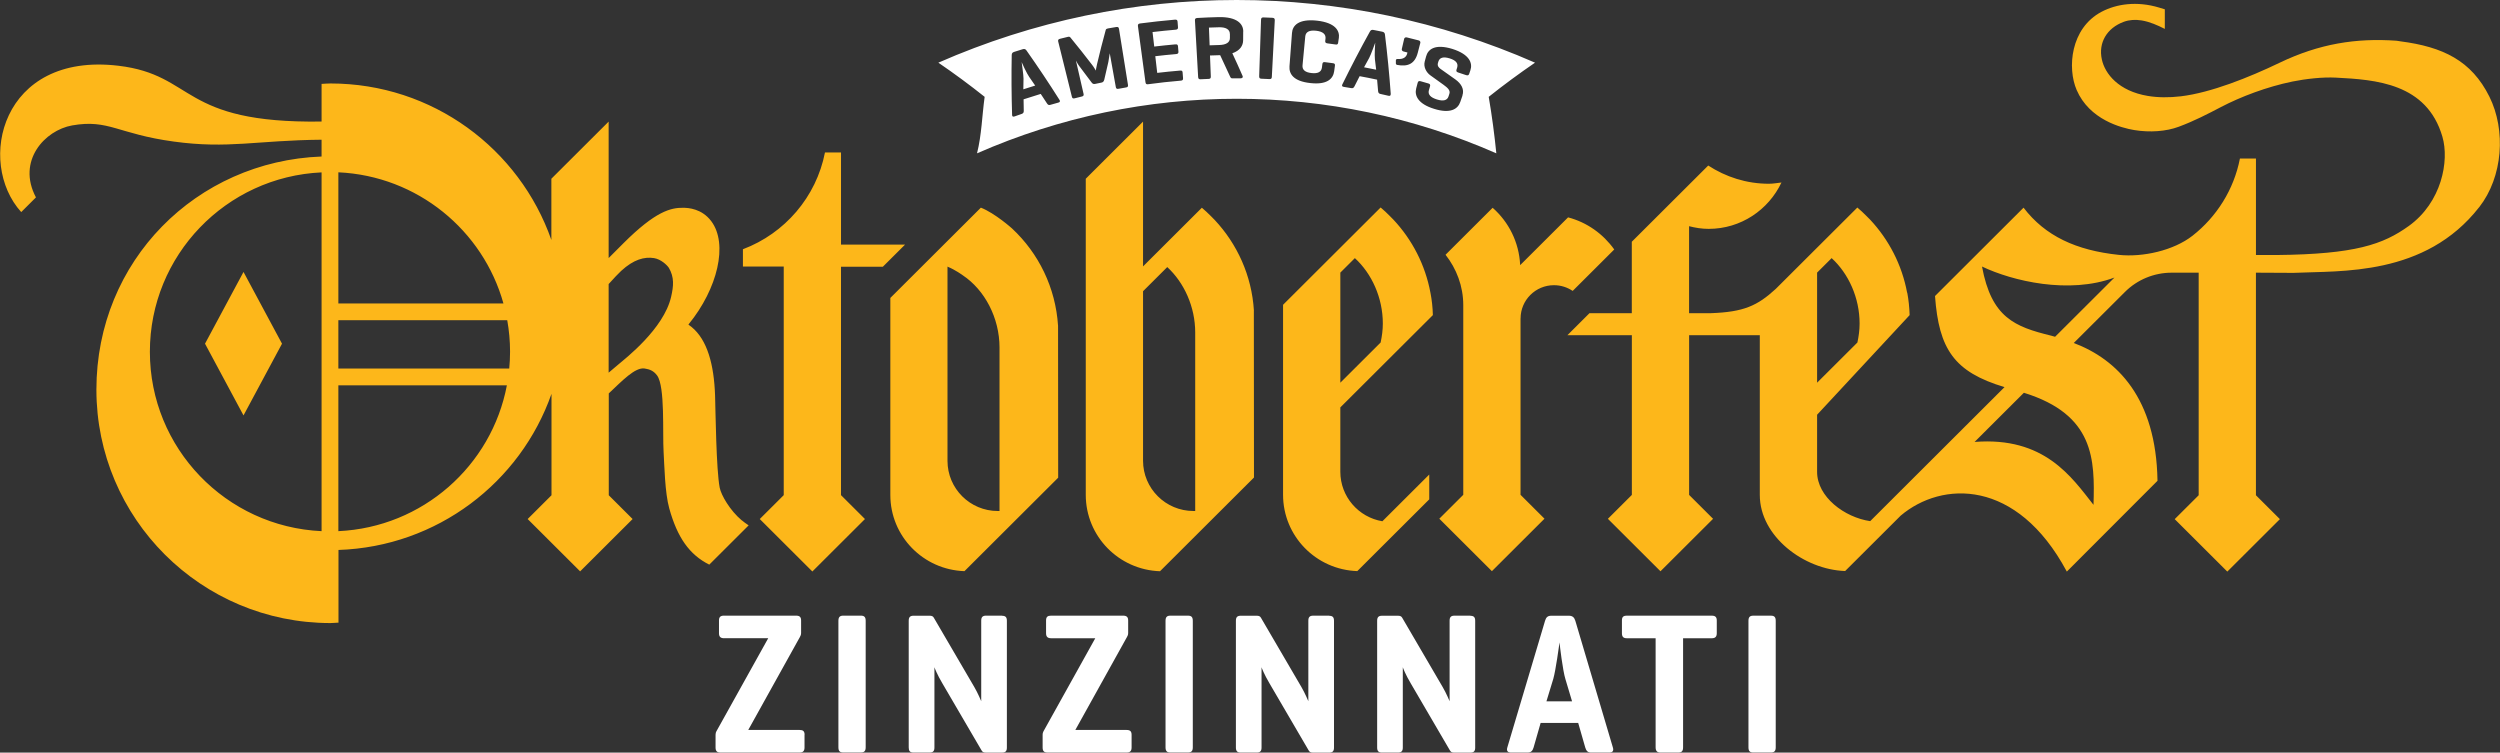 <svg xmlns="http://www.w3.org/2000/svg" width="289" height="87" fill="#fff" viewBox="0 0 289 87"><rect x="0" y="0" width="289" height="87" fill="#333333" stroke="none"/><path d="m142.178 3.908v0.489c0 0.525-0.462 0.784-1.219 0.806-0.375 0.007-0.75 0.022-1.126 0.036-0.021-0.683-0.05-1.367-0.079-2.05 0.382-0.014 0.765-0.029 1.154-0.036 0.779-0.022 1.263 0.237 1.263 0.762m29.924 7.279c0.376 2.187 0.664 4.366 0.88 6.531-19.149-8.409-40.873-8.409-60.03 0 0.541-2.165 0.577-4.345 0.88-6.531-1.716-1.367-3.505-2.69-5.351-3.949 22.006-9.66 46.968-9.66 68.974 0-1.847 1.266-3.636 2.582-5.352 3.949zm-49.615 0.36c-1.219-1.935-2.495-3.841-3.823-5.726-0.108-0.151-0.231-0.201-0.44-0.137-0.332 0.101-0.663 0.209-0.988 0.309-0.202 0.065-0.267 0.173-0.274 0.36-0.043 2.316-0.029 4.618 0.043 6.92 0 0.18 0.094 0.245 0.282 0.18 0.281-0.101 0.562-0.194 0.836-0.295 0.188-0.065 0.231-0.18 0.231-0.352-7e-3 -0.446-0.014-0.885-0.022-1.331 0.657-0.216 1.321-0.424 1.984-0.626 0.245 0.367 0.483 0.741 0.729 1.108 0.101 0.144 0.194 0.216 0.375 0.158 0.317-0.093 0.627-0.18 0.945-0.266 0.18-0.05 0.216-0.158 0.122-0.302zm6.874-8.221c-0.029-0.173-0.109-0.245-0.318-0.209-0.324 0.058-0.649 0.108-0.966 0.165-0.137 0.029-0.217 0.072-0.246 0.173-0.36 1.309-0.692 2.618-1.002 3.935-0.087 0.338-0.145 0.762-0.145 0.762s-0.23-0.41-0.425-0.655c-0.815-1.065-1.652-2.122-2.51-3.165-0.065-0.079-0.137-0.115-0.289-0.079-0.303 0.072-0.606 0.144-0.909 0.223-0.209 0.05-0.259 0.151-0.216 0.324 0.526 2.122 1.053 4.244 1.58 6.373 0.043 0.173 0.122 0.237 0.317 0.187 0.281-0.072 0.555-0.137 0.837-0.209 0.194-0.043 0.238-0.144 0.194-0.316-0.295-1.28-0.584-2.561-0.88-3.841 0.029 0.065 0.267 0.503 0.426 0.691 0.469 0.611 0.931 1.223 1.378 1.834 0.094 0.137 0.216 0.216 0.396 0.18 0.253-0.058 0.513-0.108 0.765-0.158 0.18-0.036 0.26-0.151 0.31-0.331 0.152-0.691 0.31-1.381 0.476-2.064 0.058-0.295 0.152-0.964 0.159-0.993 0.231 1.302 0.469 2.597 0.7 3.899 0.029 0.173 0.108 0.245 0.303 0.209 0.295-0.05 0.591-0.108 0.887-0.158 0.195-0.029 0.245-0.122 0.216-0.302-0.346-2.158-0.692-4.323-1.038-6.481m7.356 5.057c-0.014-0.187-0.094-0.245-0.296-0.223-0.88 0.072-1.76 0.165-2.64 0.266-0.072-0.64-0.151-1.288-0.223-1.928 0.8-0.094 1.601-0.18 2.402-0.245 0.202-0.014 0.288-0.101 0.274-0.273-0.015-0.209-0.036-0.417-0.051-0.626-0.014-0.187-0.108-0.245-0.317-0.223-0.808 0.072-1.623 0.158-2.431 0.252-0.065-0.561-0.13-1.122-0.195-1.676 0.895-0.108 1.782-0.194 2.676-0.273 0.195-0.014 0.282-0.101 0.267-0.281l-0.05-0.655c-0.015-0.187-0.116-0.245-0.318-0.223-1.341 0.115-2.683 0.266-4.017 0.439-0.21 0.029-0.267 0.122-0.246 0.309 0.289 2.165 0.577 4.323 0.873 6.488 0.029 0.187 0.101 0.259 0.296 0.23 1.262-0.173 2.525-0.309 3.794-0.417 0.195-0.014 0.267-0.094 0.253-0.281-0.015-0.216-0.036-0.439-0.051-0.655m7.01-4.733c0.015-0.87-0.699-1.719-2.842-1.676-0.822 0.022-1.651 0.05-2.474 0.101-0.209 0.014-0.281 0.101-0.267 0.288 0.123 2.179 0.246 4.359 0.368 6.538 0.015 0.187 0.08 0.266 0.274 0.259 0.318-0.014 0.628-0.029 0.945-0.043 0.195-0.007 0.253-0.093 0.246-0.281l-0.094-2.424c0.368-0.014 0.736-0.029 1.111-0.036h0.065c0.382 0.798 0.757 1.604 1.118 2.41 0.079 0.165 0.122 0.273 0.274 0.266h0.952c0.195 0 0.324-0.101 0.252-0.266-0.382-0.878-0.779-1.755-1.19-2.633 0.895-0.309 1.241-0.885 1.248-1.496 0-0.331 0-0.662 7e-3 -0.993m3.65-1.323c7e-3 -0.187-0.058-0.273-0.267-0.288-0.339-0.014-0.685-0.029-1.024-0.043-0.209-0.007-0.289 0.072-0.296 0.259-0.072 2.179-0.144 4.359-0.216 6.546 0 0.187 0.058 0.273 0.252 0.281 0.318 0.014 0.628 0.029 0.938 0.043 0.195 0.007 0.267-0.072 0.274-0.259 0.108-2.179 0.224-4.359 0.339-6.538zm7.407 2.079c0.123-0.863-0.389-1.791-2.524-2.036-2.136-0.23-2.835 0.561-2.893 1.431-0.094 1.28-0.195 2.561-0.289 3.848-0.064 0.878 0.462 1.726 2.402 1.935 1.941 0.223 2.641-0.489 2.763-1.359 0.029-0.216 0.058-0.424 0.087-0.64 0.029-0.187-0.029-0.266-0.217-0.295-0.303-0.043-0.613-0.086-0.923-0.122-0.202-0.029-0.288 0.036-0.31 0.223-0.015 0.129-0.029 0.259-0.051 0.396-0.065 0.518-0.476 0.726-1.211 0.64-0.729-0.079-1.082-0.374-1.032-0.892 0.108-1.115 0.209-2.23 0.317-3.345 0.051-0.518 0.469-0.741 1.248-0.655 0.779 0.086 1.154 0.403 1.09 0.921-8e-3 0.079-0.022 0.165-0.029 0.245-0.022 0.187 0.05 0.266 0.252 0.295 0.318 0.043 0.628 0.086 0.945 0.129 0.195 0.029 0.274-0.036 0.296-0.223 0.021-0.165 0.043-0.331 0.072-0.496m6.008 6.445c-0.166-2.287-0.39-4.582-0.671-6.876-0.022-0.187-0.108-0.288-0.318-0.331-0.339-0.072-0.678-0.137-1.009-0.201-0.21-0.043-0.318 0.022-0.412 0.187-1.118 2.014-2.178 4.057-3.188 6.107-0.079 0.158-0.029 0.259 0.166 0.288 0.289 0.05 0.577 0.093 0.866 0.144 0.194 0.036 0.281-0.043 0.367-0.201 0.195-0.396 0.397-0.791 0.599-1.18 0.678 0.122 1.349 0.259 2.02 0.403 0.043 0.439 0.079 0.885 0.115 1.323 0.022 0.173 0.072 0.281 0.253 0.324 0.317 0.072 0.635 0.144 0.952 0.216 0.18 0.043 0.267-0.036 0.252-0.209m3.427-5.913c0.029-0.122-0.058-0.252-0.195-0.281-0.454-0.115-0.909-0.23-1.371-0.345-0.137-0.036-0.274 0.036-0.303 0.158-0.093 0.396-0.18 0.791-0.274 1.187-0.028 0.122 0.058 0.245 0.195 0.281 0.152 0.036 0.303 0.072 0.455 0.115-0.08 0.547-0.477 0.806-1.155 0.755-0.101 0-0.18 0.058-0.18 0.144v0.374c0 0.079 0.058 0.144 0.144 0.165 1.241 0.237 2.056-0.122 2.388-1.41 0.094-0.381 0.195-0.762 0.296-1.144zm4.861 6.092c0.253-0.727-0.137-1.374-0.807-1.856-0.57-0.417-1.147-0.82-1.724-1.223-0.159-0.115-0.397-0.324-0.296-0.676 0.014-0.05 0.029-0.101 0.043-0.151 0.144-0.489 0.577-0.611 1.313-0.388 0.721 0.223 1.017 0.575 0.866 1.065l-0.073 0.23c-0.05 0.173-0.014 0.266 0.174 0.331 0.31 0.101 0.62 0.209 0.93 0.309 0.202 0.065 0.303 0.014 0.361-0.151 0.043-0.137 0.093-0.266 0.137-0.403 0.281-0.82-0.08-1.841-2.085-2.474-2.005-0.611-2.82 0.036-3.037 0.878-0.05 0.194-0.108 0.396-0.158 0.59-0.159 0.604 0.18 1.244 0.649 1.582 0.512 0.36 1.017 0.719 1.522 1.093 0.44 0.324 0.815 0.626 0.685 1.029-0.036 0.108-0.065 0.209-0.101 0.316-0.159 0.489-0.642 0.575-1.349 0.352-0.721-0.223-1.06-0.568-0.923-1.057 0.043-0.151 0.086-0.302 0.13-0.453 0.05-0.18 7e-3 -0.281-0.188-0.338-0.303-0.086-0.606-0.173-0.909-0.259-0.187-0.05-0.281 0.007-0.331 0.187-0.058 0.209-0.116 0.424-0.166 0.633-0.224 0.849 0.216 1.805 2.07 2.374 1.861 0.583 2.734 0.043 3.022-0.791 0.087-0.252 0.173-0.503 0.26-0.755m-10.083-6.121c-0.051 0.129-0.491 1.381-0.707 1.784-0.202 0.36-0.397 0.719-0.592 1.079 0.469 0.086 0.931 0.18 1.4 0.281-0.044-0.403-0.094-0.806-0.145-1.208-0.057-0.446 0.022-1.791 0.037-1.928m-40.874 2.259c0.014 0.137 0.216 1.453 0.216 1.913-7e-3 0.41-0.014 0.82-0.021 1.23 0.454-0.151 0.916-0.295 1.37-0.432-0.231-0.331-0.461-0.669-0.692-1-0.267-0.367-0.823-1.582-0.873-1.712z"></path><path d="m175.774 36.808v20.392l2.769 2.762-6.079 6.064-6.08-6.064 2.77-2.762v-21.917c0-2.208-0.786-4.222-2.049-5.833l5.445-5.431c1.861 1.64 3.059 3.992 3.181 6.632l5.539-5.524c2.193 0.575 4.061 1.921 5.337 3.712l-4.804 4.791c-0.62-0.417-1.363-0.662-2.164-0.662-2.135 0-3.859 1.726-3.859 3.848m-20.837 10.293v7.423c0 2.884 2.106 5.265 4.861 5.726l5.417-5.402v2.87l-8.316 8.293c-4.761-0.158-8.583-4.035-8.583-8.826v-21.96l11.28-11.25c0.375 0.309 0.722 0.647 1.061 0.985 0.101 0.101 0.202 0.201 0.303 0.309 0.036 0.036 0.072 0.072 0.108 0.108 2.164 2.309 3.686 5.222 4.285 8.459v-0.014c0.165 0.849 0.259 1.712 0.281 2.597l-10.696 10.667zm0-2.87 4.659-4.647c0.152-0.712 0.253-1.439 0.253-2.194 0-2.971-1.277-5.769-3.232-7.56l-1.68 1.676v12.731zm-9.997-8.329 0.014 19.291-10.862 10.833c-4.761-0.158-8.583-4.035-8.583-8.826v-36.547l6.621-6.603v16.738l6.801-6.783c0.368 0.309 0.722 0.647 1.061 0.985 0.101 0.101 0.202 0.201 0.303 0.309 0.036 0.036 0.072 0.072 0.108 0.108 2.611 2.784 4.292 6.438 4.544 10.487m-6.786 2.539c0-2.971-1.277-5.769-3.232-7.567l-2.799 2.791v19.593c0 3.208 2.611 5.812 5.828 5.812h0.202v-20.636zm-36.099-7.617 2.554-2.546h-7.401v-10.653h-1.854c-1.002 5.136-4.638 9.358-9.484 11.185v2h4.717v26.427l-2.77 2.762 6.08 6.064 6.08-6.064-2.77-2.762v-26.405h4.847zm184.533-6.884c-6.26 8.027-16.026 7.344-21.465 7.603l-4.35-0.022v25.729l2.77 2.762-6.079 6.064-6.08-6.064 2.77-2.762v-25.729h-3.116c-2.027 0-3.975 0.798-5.409 2.23l-5.914 5.898c5.012 1.899 9.527 6.351 9.679 15.932l-10.48 10.494s-0.014-0.029-0.022-0.036c-5.755-10.717-14.411-10.466-19.185-6.431l-0.245 0.245-6.174 6.157c-4.761-0.158-9.867-3.999-9.867-8.79v-18.471h-8.171v18.464l2.77 2.762-6.08 6.064-6.08-6.064 2.77-2.762v-18.464h-7.45l2.553-2.546h4.891v-8.257l8.835-8.811c2.02 1.316 4.415 2.107 7.018 2.107 0.497 0 0.966-0.093 1.449-0.144-1.493 3.158-4.688 5.359-8.416 5.359-0.787 0-1.537-0.122-2.265-0.309v10.056h2.524c3.802-0.137 5.366-0.856 7.494-2.805l9.434-9.408c0.375 0.309 0.721 0.647 1.06 0.985 0.101 0.101 0.202 0.201 0.303 0.302 0.036 0.036 0.072 0.072 0.108 0.108 2.164 2.309 3.686 5.222 4.285 8.459l0.014-0.014c0.159 0.849 0.246 1.712 0.275 2.597l-10.697 11.516v6.603c0 2.892 3.16 5.258 6.138 5.697l15.528-15.494c-5.82-1.748-7.587-4.373-8.035-10.53l10.235-10.214c2.489 3.266 6.073 4.941 11.028 5.459 2.763 0.288 6.318-0.504 8.504-2.215 2.791-2.187 4.782-5.33 5.481-8.926h1.853v11.156h2.403c9.058-0.093 12.283-1.216 15.268-3.359 3.787-2.726 4.703-7.509 3.881-10.322-1.811-6.193-7.732-6.589-12.32-6.826-1.529-0.079-3.462 0.137-5.019 0.453-2.965 0.611-5.979 1.755-8.287 2.963-1.515 0.791-3.073 1.604-4.862 2.266-1.45 0.54-3.325 0.676-5.127 0.381-1.515-0.252-5.186-1.208-6.664-4.632-1.097-2.532-0.722-7.143 2.878-9.041 1.702-0.899 4.068-1.273 6.671-0.482 0.238 0.072 0.433 0.129 0.642 0.194v2.266c-0.837-0.424-1.731-0.82-2.669-0.978-0.743-0.122-1.435-0.072-2.056 0.151-1.976 0.719-2.979 2.431-2.553 4.359 0.36 1.669 1.947 3.654 5.308 4.215 1.154 0.194 2.452 0.209 3.844 0.043 3.455-0.417 7.847-2.172 11.396-3.877 4.588-2.201 8.836-2.877 13.524-2.546 0.159 0.014 0.303 0.05 0.455 0.072 4.904 0.64 8.193 2.223 10.27 6.387 1.948 3.92 1.551 9.286-1.161 12.767m-76.554 20.306 4.66-4.647c0.152-0.712 0.253-1.439 0.253-2.194 0-2.971-1.277-5.769-3.232-7.56l-1.681 1.676v12.731zm23.91 1.158-5.704 5.69c8.07-0.633 11.201 4.042 13.747 7.272 0.159-5.265 0.101-10.423-8.042-12.954m10.466-13.321c-5.258 1.964-11.807 0.403-15.312-1.273 1.089 5.912 3.794 6.963 7.991 7.991 0.152 0.036 0.303 0.093 0.455 0.129zm-211.833 7.646-4.45-8.293-4.45 8.293 4.45 8.293zm53.164 20.428c0.18 0.158 0.476 0.367 0.779 0.575l-4.551 4.539c-2.308-1.158-3.693-3.143-4.63-6.517-0.505-1.82-0.555-4.949-0.649-6.481-0.137-2.223 0.187-7.61-0.757-8.876-0.389-0.518-0.822-0.705-1.428-0.798-1.103-0.18-2.604 1.424-4.154 2.877v11.775l2.755 2.748-6.066 6.049-6.066-6.049 2.755-2.748v-11.724c-3.592 10.243-13.213 17.659-24.624 18.047v8.401c-0.31 0.007-0.613 0.05-0.923 0.05-14.944 0-27.062-12.084-27.062-26.988 0-14.904 11.562-26.405 26.03-26.945v-1.942c-7.523 0.072-10.776 1.079-17.072 0.216-6.506-0.885-7.53-2.611-11.756-1.87-3.174 0.561-6.426 4.107-4.19 8.322l-1.702 1.698c-5.207-5.74-2.33-18.522 11.223-16.918 8.965 1.065 7.061 6.689 23.498 6.452v-4.352c0.339-0.014 0.671-0.05 1.017-0.05 11.821 0 21.861 7.56 25.547 18.09v-7.078l6.621-6.603v15.774l1.702-1.705c3.729-3.726 5.503-4.129 6.938-4.107 0.555 0.007 2.113 0.086 3.21 1.532 2.012 2.654 0.721 7.855-2.575 11.897l-0.051 0.079 0.375 0.281c1.803 1.489 2.582 4.309 2.705 7.934 0.058 1.877 0.13 8.538 0.534 10.631 0.166 0.863 1.183 2.633 2.553 3.784m-48.576-40.23c-11.05 0.503-19.849 9.595-19.849 20.737 0 11.142 8.799 20.234 19.849 20.737zm1.94 15.155h19.084c-2.359-8.459-9.953-14.745-19.084-15.163zm19.481 9.459h-19.481v16.86c9.737-0.446 17.721-7.553 19.481-16.86zm0.368-3.877c0-1.244-0.115-2.46-0.325-3.647h-19.524v5.589h19.755c0.058-0.64 0.094-1.288 0.094-1.942zm18.349-9.711c-0.216-0.331-0.916-0.985-1.695-1.115-1.125-0.18-2.366 0.151-3.808 1.475-0.317 0.288-0.858 0.87-1.45 1.525v10.243l1.14-0.964c0.75-0.64 5.229-4.086 6.08-7.797 0.288-1.252 0.389-2.259-0.267-3.374m44.999 6.711 0.014 17.565-10.833 10.804c-4.754-0.158-8.569-4.028-8.569-8.804v-22.78l10.466-10.437c1.659 0.655 3.614 2.417 3.614 2.417 3.051 2.848 5.026 6.812 5.308 11.243m-6.766 2.518c0-3.453-1.724-6.675-4.248-8.358 0 0-0.851-0.626-1.731-0.985-8e-3 0-0.029-0.021-0.036-0.029v22.463c0 3.201 2.604 5.798 5.812 5.798h0.202v-18.903z" fill="#fdb71a"></path><path d="m93.003 84.943v1.467c0 0.417-0.188 0.583-0.584 0.583h-9.117c-0.418 0-0.584-0.165-0.584-0.583v-1.467c0-0.187 0.043-0.302 0.094-0.396l5.994-10.768h-5.107c-0.397 0-0.584-0.165-0.584-0.583v-1.467c0-0.417 0.187-0.561 0.584-0.561h8.302c0.418 0 0.606 0.137 0.606 0.561v1.439c0 0.209-0.072 0.352-0.137 0.468l-5.972 10.746h5.929c0.397 0 0.584 0.137 0.584 0.561m6.499-13.774h-2.027c-0.418 0-0.563 0.187-0.563 0.604v14.609c0 0.417 0.137 0.604 0.563 0.604h2.027c0.418 0 0.563-0.187 0.563-0.604v-14.609c0-0.417-0.137-0.604-0.563-0.604zm16.329 0h-1.846c-0.419 0-0.563 0.187-0.563 0.583v9.308s-0.397-0.957-0.793-1.626l-4.689-8.027c-0.094-0.165-0.231-0.23-0.491-0.23h-1.846c-0.419 0-0.563 0.187-0.563 0.583v14.652c0 0.396 0.137 0.583 0.563 0.583h1.846c0.419 0 0.563-0.187 0.563-0.583v-9.279c0.022 0.072 0.303 0.834 0.931 1.885l4.501 7.704c0.115 0.209 0.23 0.28 0.533 0.28h1.847c0.418 0 0.563-0.187 0.563-0.583v-14.652c0-0.396-0.137-0.583-0.563-0.583m14.404 13.199h-5.928l5.971-10.746c0.072-0.115 0.137-0.259 0.137-0.468v-1.439c0-0.417-0.187-0.561-0.606-0.561h-8.301c-0.397 0-0.584 0.137-0.584 0.561v1.467c0 0.417 0.187 0.583 0.584 0.583h5.106l-5.993 10.768c-0.044 0.093-0.094 0.209-0.094 0.396v1.467c0 0.417 0.166 0.583 0.584 0.583h9.117c0.396 0 0.584-0.165 0.584-0.583v-1.467c0-0.417-0.188-0.561-0.584-0.561m7.097-13.213h-2.027c-0.419 0-0.563 0.187-0.563 0.604v14.609c0 0.417 0.137 0.604 0.563 0.604h2.027c0.418 0 0.562-0.187 0.562-0.604v-14.609c0-0.417-0.137-0.604-0.562-0.604zm16.328 0h-1.846c-0.419 0-0.563 0.187-0.563 0.583v9.308s-0.397-0.957-0.793-1.626l-4.689-8.027c-0.094-0.165-0.231-0.23-0.49-0.23h-1.84c-0.418 0-0.562 0.187-0.562 0.583v14.652c0 0.396 0.144 0.583 0.562 0.583h1.84c0.418 0 0.562-0.187 0.562-0.583v-9.279c0.022 0.072 0.303 0.834 0.931 1.885l4.501 7.704c0.115 0.209 0.231 0.28 0.534 0.28h1.846c0.419 0 0.563-0.187 0.563-0.583v-14.652c0-0.396-0.137-0.583-0.563-0.583m16.329-0.014h-1.839c-0.419 0-0.563 0.187-0.563 0.583v9.308s-0.397-0.957-0.793-1.626l-4.689-8.027c-0.094-0.165-0.231-0.23-0.491-0.23h-1.839c-0.418 0-0.563 0.187-0.563 0.583v14.652c0 0.396 0.145 0.583 0.563 0.583h1.839c0.419 0 0.563-0.187 0.563-0.583v-9.279c0.022 0.072 0.303 0.834 0.931 1.885l4.501 7.704c0.115 0.209 0.231 0.28 0.533 0.28h1.84c0.418 0 0.562-0.187 0.562-0.583v-14.652c0-0.396-0.137-0.583-0.562-0.583m16.48 15.227c0.116 0.374-0.021 0.583-0.418 0.583h-2.099c-0.397 0-0.563-0.209-0.678-0.583l-0.815-2.841h-4.343l-0.815 2.841c-0.115 0.374-0.281 0.583-0.7 0.583h-1.889c-0.419 0-0.563-0.209-0.448-0.583l4.364-14.652c0.116-0.396 0.303-0.583 0.722-0.583h2.027c0.418 0 0.627 0.187 0.75 0.583zm-4.717-5.33-0.772-2.582c-0.303-0.957-0.657-3.935-0.678-4.237-0.043 0.302-0.44 3.237-0.721 4.208l-0.794 2.604h2.965zm16.141-9.912h-9.795c-0.418 0-0.584 0.137-0.584 0.561v1.467c0 0.417 0.166 0.583 0.584 0.583h3.311v12.609c0 0.417 0.166 0.604 0.585 0.604h2.026c0.419 0 0.563-0.187 0.563-0.604v-12.609h3.311c0.397 0 0.584-0.165 0.584-0.583v-1.467c0-0.417-0.187-0.561-0.584-0.561zm6.837 0h-2.027c-0.418 0-0.562 0.187-0.562 0.604v14.609c0 0.417 0.137 0.604 0.562 0.604h2.027c0.419 0 0.563-0.187 0.563-0.604v-14.609c0-0.417-0.137-0.604-0.563-0.604z"></path></svg>
